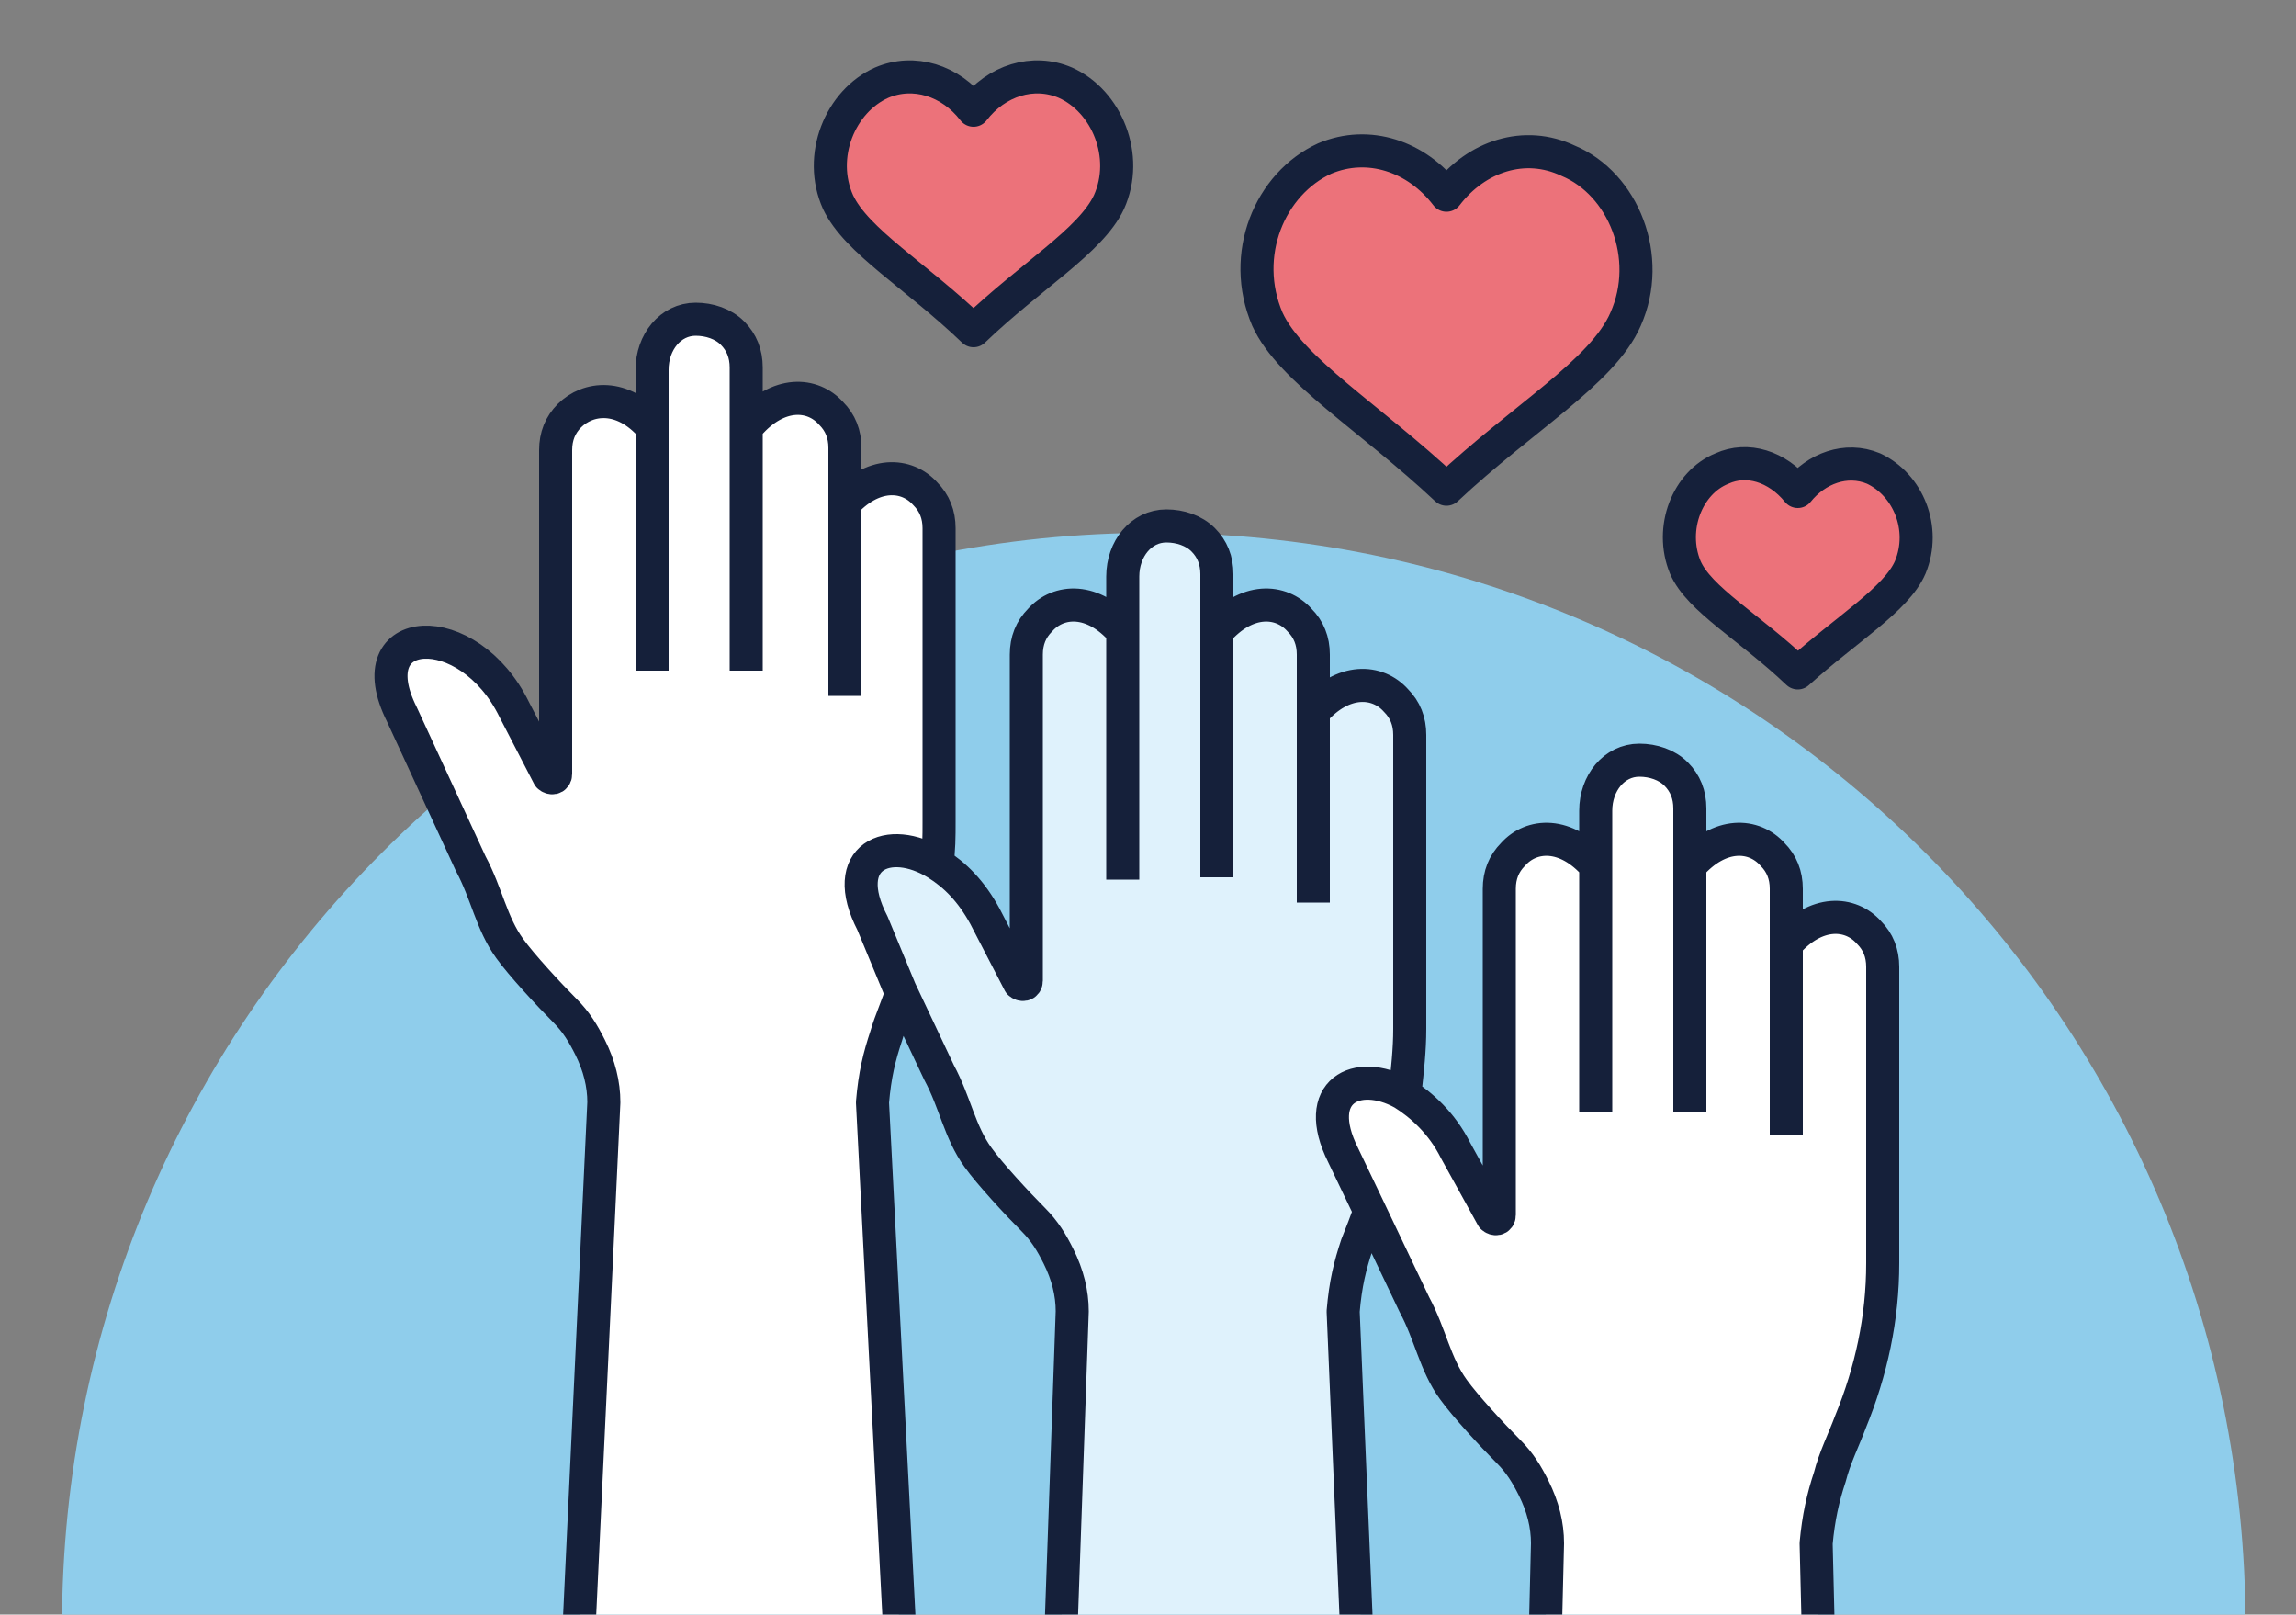 <?xml version="1.0" encoding="utf-8"?>
<!-- Generator: Adobe Illustrator 22.0.1, SVG Export Plug-In . SVG Version: 6.00 Build 0)  -->
<svg version="1.1" id="Layer_1" xmlns="http://www.w3.org/2000/svg" xmlns:xlink="http://www.w3.org/1999/xlink" x="0px" y="0px"
	 viewBox="0 0 100 70.3" style="enable-background:new 0 0 100 70.3;" xml:space="preserve">
<rect x="0" y="0" width="100" height="70.3" fill="#808080" stroke="none"/>
<style type="text/css">
	.st0{fill:#8FCDEB;}
	.st1{fill:#DFF2FC;}
	.st2{fill:#EC727A;}
	.st3{fill:#FFFFFF;}
	.st4{fill:none;stroke:#15203A;stroke-width:1.44;stroke-linejoin:round;stroke-miterlimit:10;}
</style>
<g>
	<g>
		<path class="st0" d="M50.2,23.2C24,23.2,2.7,44.5,2.7,70.8h95.1C97.8,44.5,76.5,23.2,50.2,23.2z"/>
	</g>
	<path class="st1" d="M46.2,71.3h13.1l-0.6-14.9l1.2-3.6l-1.7-4l0.7-1.5H61l0.6-1.3V31.2c0,0-0.4-3-4.1-0.7L57,27.1l-1.6-1h-1.6
		L53.3,27l-0.4-3.4l-2.6-1.2l-1.8,1.7l0.3,3.2l-1.9-1.5l-1.6,0.6l-0.6,1.2v14.9l-1.3-1.1L41.5,38l-2.6-1.1L37.6,38v2.1l3.9,7.7
		c0,0,0.6,1.7,1.7,3.1c1.2,1.4,2.6,3,2.6,3l1,3.6L46.2,71.3z"/>
	<path class="st2" d="M42.3,4.5c0,0-2-1.7-4.1-0.9c-2.1,0.9-3,4.3-2,5.4c1,1.1,6.1,5.5,6.1,5.5l6.1-5.1C48.4,9.4,49.7,0.5,42.3,4.5"
		/>
	<path class="st2" d="M78.1,21.1c0,0-1.5-1.4-3.2-0.7c-1.7,0.7-2.4,3.4-1.5,4.2c0.8,0.9,4.8,4.3,4.8,4.3l4.8-4
		C82.9,25,83.9,18,78.1,21.1"/>
	<path class="st2" d="M62.9,8.1c0,0-2.6-2.3-5.4-1.1c-2.8,1.1-3.9,5.6-2.6,7c1.4,1.4,7.9,7.1,7.9,7.1l7.9-6.6
		C70.9,14.5,72.6,3,62.9,8.1"/>
	<path class="st3" d="M69.5,37.7v-2.4c0-1.2,0.8-2.2,1.9-2.2c0.6,0,1.2,0.2,1.6,0.6c0.4,0.4,0.6,0.9,0.6,1.5v2.4
		c1.3-1.5,2.8-1.4,3.6-0.5c0.4,0.4,0.6,0.9,0.6,1.5v2.4c1.3-1.5,2.8-1.4,3.6-0.5c0.4,0.4,0.6,0.9,0.6,1.5V55c0,2.4-0.5,4.7-1.4,6.9
		c-0.3,0.8-0.7,1.6-0.9,2.4c-0.3,0.9-0.5,1.8-0.6,2.9l0.1,4.1H67.3l0.1-4.1c0-0.8-0.2-1.6-0.6-2.4c-0.3-0.6-0.6-1.1-1.1-1.6
		c-0.7-0.7-1.9-2-2.4-2.7c-0.8-1.1-1-2.4-1.7-3.7l-2-4.2l-1.1-2.3c-1.4-2.8,0.6-3.8,2.6-2.7c0.8,0.5,1.7,1.3,2.3,2.5L65,53
		c0.1,0.1,0.3,0.1,0.3-0.1V42.8v-4.1c0-0.6,0.2-1.1,0.6-1.5C66.7,36.3,68.2,36.1,69.5,37.7"/>
	<path class="st3" d="M28.4,18.5v-2.4c0-1.2,0.8-2.2,1.9-2.2c0.6,0,1.2,0.2,1.6,0.6c0.4,0.4,0.6,0.9,0.6,1.5v2.4
		c1.3-1.5,2.8-1.4,3.6-0.5c0.4,0.4,0.6,0.9,0.6,1.5V22h0c1.3-1.5,2.8-1.4,3.6-0.5c0.4,0.4,0.6,0.9,0.6,1.5v12.8c0,0.6,0,1.2-0.1,1.9
		c-2.1-1.3-4.3-0.4-2.8,2.6l1.4,2.9c-0.3,0.6-0.5,1.3-0.7,2C38.3,46,38.1,46.8,38,48l1.2,23.3h-14L26.3,48c0-0.8-0.2-1.6-0.6-2.4
		c-0.3-0.6-0.6-1.1-1.1-1.6c-0.7-0.7-1.9-2-2.4-2.7c-0.8-1.1-1-2.4-1.7-3.7l-3-6.5c-2-4,2.9-4.3,4.9-0.2l1.5,2.9
		c0.1,0.1,0.3,0.1,0.3-0.1V23.7v-4.1c0-0.6,0.2-1.1,0.6-1.5C25.6,17.1,27.1,17,28.4,18.5"/>
	<path class="st4" d="M67.3,71.3l0.1-4.1c0-0.8-0.2-1.6-0.6-2.4c-0.3-0.6-0.6-1.1-1.1-1.6c-0.7-0.7-1.9-2-2.4-2.7
		c-0.8-1.1-1-2.4-1.7-3.7l-2-4.2l-1.1-2.3c-1.4-2.8,0.6-3.8,2.6-2.7c0.8,0.5,1.7,1.3,2.3,2.5L65,53c0.1,0.1,0.3,0.1,0.3-0.1V42.8
		v-4.1c0-0.6,0.2-1.1,0.6-1.5c0.8-0.9,2.3-1,3.6,0.5l0,0 M77.8,41.1c1.3-1.5,2.8-1.4,3.6-0.5c0.4,0.4,0.6,0.9,0.6,1.5V55
		c0,2.4-0.5,4.7-1.4,6.9c-0.3,0.8-0.7,1.6-0.9,2.4c-0.3,0.9-0.5,1.8-0.6,2.9l0.1,4.1 M73.6,37.7c1.3-1.5,2.8-1.4,3.6-0.5
		c0.4,0.4,0.6,0.9,0.6,1.5v2.4v1.7v6.6 M69.5,48.4V37.7v-2.4c0-1.2,0.8-2.2,1.9-2.2c0.6,0,1.2,0.2,1.6,0.6c0.4,0.4,0.6,0.9,0.6,1.5
		v2.4v10.8 M46.2,71.3l0.5-14.2c0-0.8-0.2-1.6-0.6-2.4c-0.3-0.6-0.6-1.1-1.1-1.6c-0.7-0.7-1.9-2-2.4-2.7c-0.8-1.1-1-2.4-1.7-3.7
		l-1.7-3.6L38,40.2c-1.5-2.9,0.7-3.9,2.8-2.6v0h0c0.8,0.5,1.5,1.2,2.1,2.3l1.5,2.9c0.1,0.1,0.3,0.1,0.3-0.1l0-10.1v-4.1
		c0-0.6,0.2-1.1,0.6-1.5c0.8-0.9,2.3-1,3.6,0.5 M57.2,31c1.3-1.5,2.8-1.4,3.6-0.5c0.4,0.4,0.6,0.9,0.6,1.5v12.8
		c0,0.9-0.1,1.8-0.2,2.7 M59.1,71.3l-0.6-14.2c0.1-1.2,0.3-2,0.6-2.9c0.2-0.5,0.4-1,0.6-1.6 M53,27.5c1.3-1.5,2.8-1.4,3.6-0.5
		c0.4,0.4,0.6,0.9,0.6,1.5V31v1.7v6.6 M48.9,38.3V27.5v-2.4c0-1.2,0.8-2.2,1.9-2.2c0.6,0,1.2,0.2,1.6,0.6c0.4,0.4,0.6,0.9,0.6,1.5
		v2.4v10.8 M25.2,71.3L26.3,48c0-0.8-0.2-1.6-0.6-2.4c-0.3-0.6-0.6-1.1-1.1-1.6c-0.7-0.7-1.9-2-2.4-2.7c-0.8-1.1-1-2.4-1.7-3.7
		l-3-6.5c-2-4,2.9-4.3,4.9-0.2l1.5,2.9c0.1,0.1,0.3,0.1,0.3-0.1V23.7v-4.1c0-0.6,0.2-1.1,0.6-1.5c0.8-0.8,2.3-1,3.6,0.5l0,0
		 M36.7,22c1.3-1.5,2.8-1.4,3.6-0.5c0.4,0.4,0.6,0.9,0.6,1.5v12.8c0,0.6,0,1.2-0.1,1.9 M39.2,71.3L38,48c0.1-1.2,0.3-2,0.6-2.9
		c0.2-0.7,0.5-1.3,0.7-2 M32.6,18.5c1.3-1.5,2.8-1.4,3.6-0.5c0.4,0.4,0.6,0.9,0.6,1.5V22v1.7v6.6 M28.4,29.2V18.5v-2.4
		c0-1.2,0.8-2.2,1.9-2.2c0.6,0,1.2,0.2,1.6,0.6c0.4,0.4,0.6,0.9,0.6,1.5v2.4v10.8 M42.4,4.8c1-1.3,2.6-1.8,4-1.2
		c1.8,0.8,2.8,3.2,1.9,5.2c-0.8,1.7-3.4,3.2-5.9,5.6c-2.5-2.4-5.1-3.9-5.9-5.6c-0.9-2,0.1-4.4,1.9-5.2C39.8,3,41.4,3.5,42.4,4.8z
		 M78.3,21.4c0.8-1,2.1-1.5,3.3-1c1.5,0.7,2.3,2.6,1.6,4.3c-0.6,1.4-2.8,2.7-4.9,4.6c-2.1-2-4.3-3.2-4.9-4.6
		c-0.7-1.7,0.1-3.7,1.6-4.3C76.1,19.9,77.4,20.3,78.3,21.4z M63,8.5c1.3-1.7,3.4-2.4,5.3-1.5c2.4,1,3.7,4.2,2.5,6.9
		c-1,2.3-4.5,4.3-7.8,7.4c-3.3-3.1-6.8-5.2-7.8-7.4C54,11.1,55.3,8,57.7,6.9C59.6,6.1,61.7,6.8,63,8.5z"/>
</g>
</svg>
